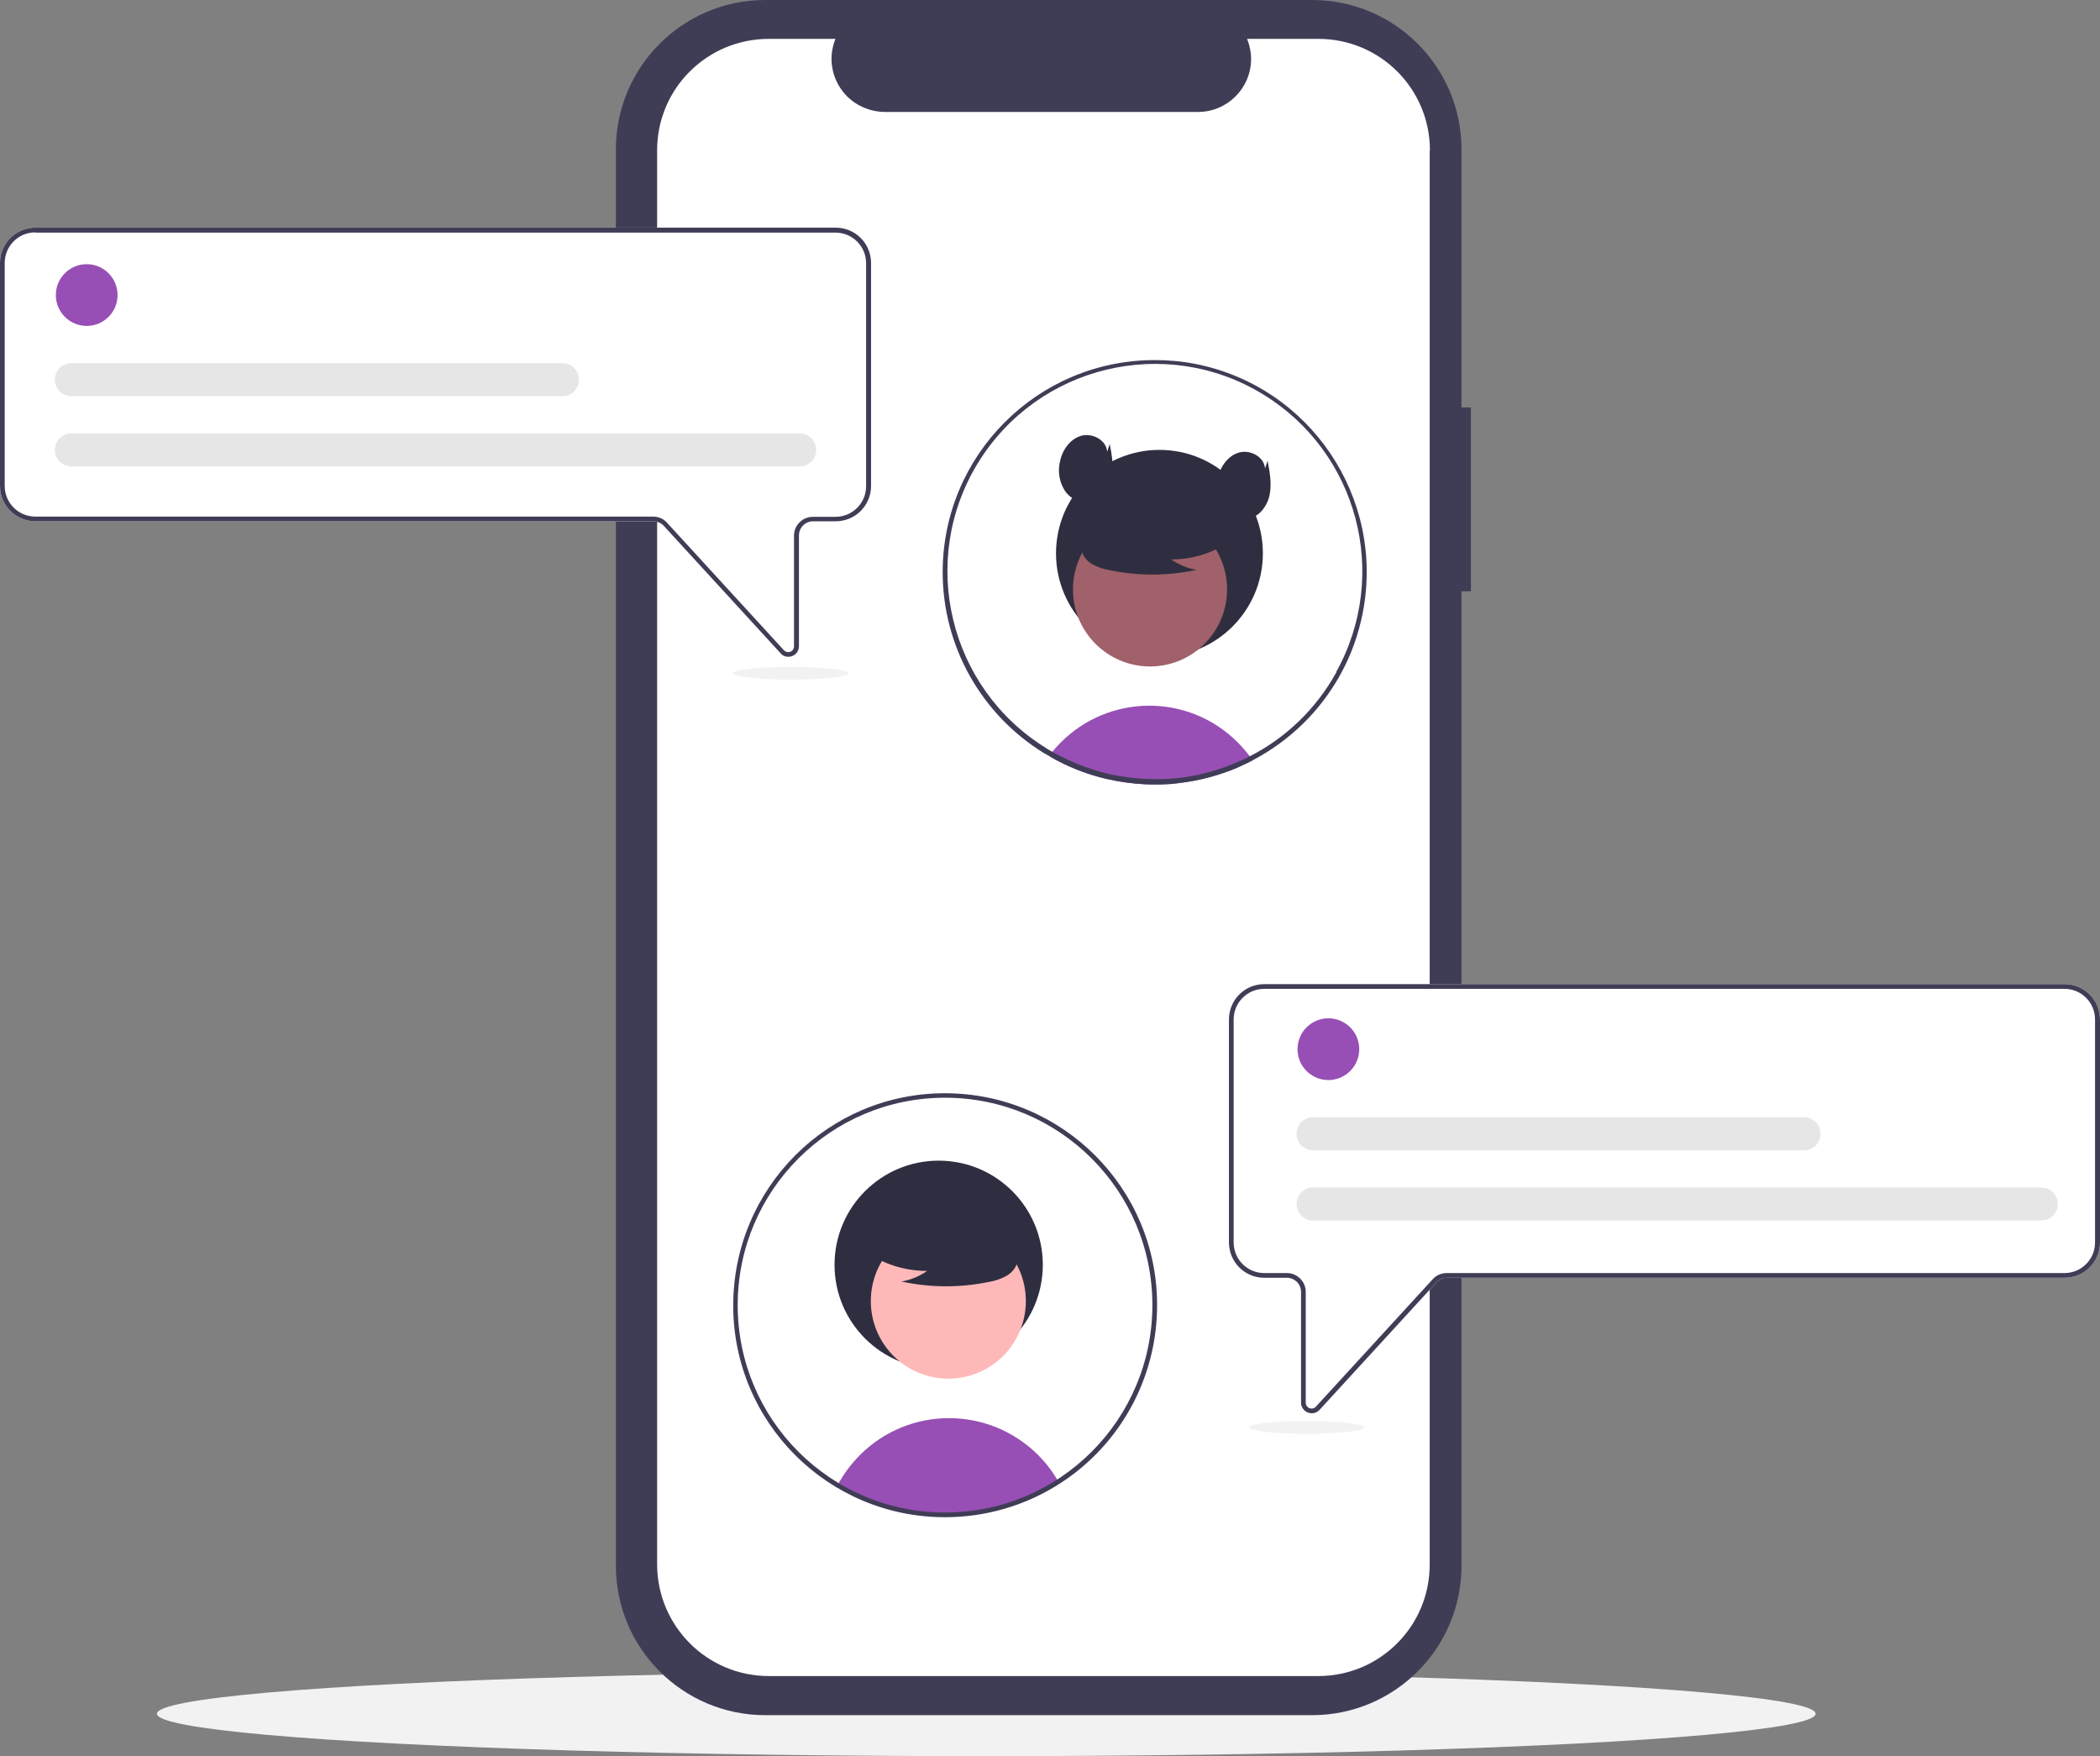 <?xml version="1.0" encoding="UTF-8"?>
<svg id="_레이어_1" data-name="레이어_1" xmlns="http://www.w3.org/2000/svg" version="1.1" viewBox="0 0 891.3 745.2">
  <rect x="0" y="0" width="891.3" height="745.2" fill="#808080" stroke="none"/>
  <!-- Generator: Adobe Illustrator 29.0.0, SVG Export Plug-In . SVG Version: 2.1.0 Build 186)  -->
  <defs>
    <style>
      .st0 {
        fill: #2f2e41;
      }

      .st1 {
        fill: #e6e6e6;
      }

      .st2 {
        fill: #3f3d56;
      }

      .st3 {
        fill: #ffb8b8;
      }

      .st4 {
        fill: #fff;
      }

      .st5 {
        fill: #f2f2f2;
      }

      .st6 {
        fill: #a0616a;
      }

      .st7 {
        fill: #974fb5;
      }
    </style>
  </defs>
  <ellipse class="st5" cx="418.6" cy="727.2" rx="352" ry="18"/>
  <path class="st2" d="M624.3,172.9h-4V63.4C620.3,28.4,591.9,0,556.9,0h-232.1c-35,0-63.4,28.4-63.4,63.4v601c0,35,28.4,63.4,63.4,63.4h232.1c35,0,63.4-28.4,63.4-63.4V250.9h4v-78Z"/>
  <path class="st4" d="M606.8,63.8v600.1c0,26.2-21.2,47.3-47.3,47.3h-233.2c-26.2,0-47.3-21.2-47.4-47.3V63.8c0-26.2,21.2-47.3,47.4-47.3h28.3c-4.7,11.5.8,24.6,12.4,29.3,2.7,1.1,5.6,1.7,8.5,1.7h133c12.4,0,22.5-10.1,22.5-22.5,0-2.9-.6-5.8-1.7-8.5h30.3c26.2,0,47.3,21.2,47.3,47.3Z"/>
  <path class="st7" d="M531.7,322.6c-1.6.8-3.1,1.6-4.7,2.3-1.5.7-2.9,1.3-4.4,1.9-.6.2-1.1.4-1.7.6-4.4,1.6-9,2.9-13.6,3.8-2.3.4-4.6.8-7,1.1-1.9.2-3.9.4-5.9.5-1.4,0-2.8.1-4.2.1-5.6,0-11.2-.5-16.8-1.6-1.4-.3-2.9-.6-4.3-.9-6.8-1.6-13.4-4.1-19.7-7.3-.6-.3-1.1-.6-1.7-.9-.8-.4-1.6-.9-2.4-1.4.4-.5.8-1.1,1.2-1.6,18.4-22.8,51.8-26.4,74.6-8,1.5,1.2,2.9,2.5,4.3,3.9,1.8,1.8,3.5,3.8,5.1,5.9.4.5.8,1.1,1.2,1.7Z"/>
  <circle class="st0" cx="492.1" cy="234.8" r="43.9"/>
  <circle class="st6" cx="488.1" cy="250.1" r="32.7"/>
  <path class="st0" d="M522.5,229.5c-7.5,5.1-16.3,7.9-25.4,7.9,3.2,2.2,6.9,3.8,10.8,4.4-12.1,2.6-24.5,2.7-36.6.2-2.7-.4-5.3-1.3-7.7-2.6-2.4-1.3-4.1-3.6-4.7-6.3-.8-4.6,2.8-8.8,6.5-11.6,11.5-8.6,26.3-11.5,40.2-8,4.5,1.2,9,3.1,11.9,6.7s3.8,9.2,1,12.9l4-3.6Z"/>
  <path class="st2" d="M490.1,152.8c-49.7,0-90,40.3-90,90,0,31.4,16.4,60.5,43.2,76.9l.6.3c.5.3,1,.6,1.4.8.8.5,1.6.9,2.4,1.4.6.3,1.1.6,1.7.9,6.2,3.2,12.8,5.6,19.7,7.3,1.4.3,2.8.6,4.3.9,5.5,1,11.1,1.6,16.8,1.6,1.4,0,2.8,0,4.2-.1,2,0,3.9-.2,5.9-.5,2.4-.3,4.7-.6,7-1.1,4.6-.9,9.2-2.1,13.6-3.8.6-.2,1.1-.4,1.7-.6,1.5-.6,3-1.2,4.4-1.9,1.6-.7,3.2-1.5,4.7-2.3,15.6-8.2,28.4-20.6,37-36,0,0,0-.2.1-.2,4.6-8.2,7.8-17.2,9.6-26.4,9.5-48.8-22.4-96.1-71.2-105.6-5.6-1.1-11.4-1.6-17.1-1.6h0ZM567.2,285.2c0,.1-.1.3-.2.4-8.4,15.1-21.1,27.4-36.5,35.3-1.5.8-3.1,1.6-4.7,2.2-1.3.6-2.6,1.1-4,1.7-.6.2-1.1.4-1.7.6-3.8,1.4-7.7,2.5-11.7,3.4-3,.6-5.9,1.1-9,1.4-1.9.2-3.7.3-5.6.4-1.2,0-2.4,0-3.6,0-5.4,0-10.9-.5-16.2-1.5-3.3-.6-6.5-1.4-9.6-2.4-4.8-1.5-9.5-3.4-14-5.7-.5-.3-1-.5-1.6-.8-.7-.4-1.5-.8-2.2-1.2-.5-.3-1.1-.6-1.6-.9-.3-.2-.6-.4-.9-.6-41.4-25.5-54.4-79.7-29-121.1,25.5-41.4,79.7-54.4,121.1-29,40.1,24.6,53.8,76.4,31,117.6Z"/>
  <path class="st0" d="M469.9,191.5c-.5-5-6.6-8-11.3-6.5s-7.9,6.3-8.8,11.2c-.9,4.2-.1,8.5,2.2,12.1,2.4,3.5,6.8,5.6,11,4.7,4.7-1,8-5.6,8.9-10.3s0-9.6-.9-14.3l-1,3.1Z"/>
  <path class="st0" d="M536.9,198.6c-.5-5-6.6-8-11.3-6.5s-7.9,6.3-8.8,11.2c-.9,4.2-.1,8.5,2.2,12.1,2.4,3.5,6.8,5.6,11,4.7,4.7-1,8-5.6,8.9-10.3s0-9.6-.9-14.3l-1,3.1Z"/>
  <path class="st4" d="M334.6,278.7c-1.3,0-2.5-.5-3.3-1.5l-49.6-54.1c-1.1-1.2-2.7-1.9-4.4-1.9H15c-8.3,0-15-6.7-15-15v-94.6c0-8.3,6.7-15,15-15h339.7c8.3,0,15,6.7,15,15v94.6c0,8.3-6.7,15-15,15h-9.6c-3.3,0-6,2.7-6,6v47c0,1.9-1.1,3.5-2.9,4.2-.5.2-1.1.3-1.6.3Z"/>
  <path class="st2" d="M334.6,278.7c-1.3,0-2.5-.5-3.3-1.5l-49.6-54.1c-1.1-1.2-2.7-1.9-4.4-1.9H15c-8.3,0-15-6.7-15-15v-94.6c0-8.3,6.7-15,15-15h339.7c8.3,0,15,6.7,15,15v94.6c0,8.3-6.7,15-15,15h-9.6c-3.3,0-6,2.7-6,6v47c0,1.9-1.1,3.5-2.9,4.2-.5.2-1.1.3-1.6.3ZM15,98.6c-7.2,0-13,5.8-13,13v94.6c0,7.2,5.8,13,13,13h262.2c2.2,0,4.4.9,5.9,2.6l49.6,54.1c.9,1,2.5,1.1,3.5.2.5-.5.8-1.1.8-1.8v-47c0-4.4,3.6-8,8-8h9.6c7.2,0,13-5.8,13-13v-94.6c0-7.2-5.8-13-13-13H15Z"/>
  <circle class="st7" cx="36.8" cy="125.2" r="13.1"/>
  <path class="st1" d="M339.4,197.9H30.3c-3.9,0-7-3.1-7-7,0-3.9,3.1-7,7-7,0,0,0,0,0,0h309.1c3.9,0,7,3.1,7,7,0,3.9-3.1,7-7,7Z"/>
  <path class="st1" d="M238.7,168.1H30.3c-3.9,0-7-3.1-7-7,0-3.9,3.1-7,7-7h208.4c3.9,0,7,3.1,7,7s-3.1,7-7,7Z"/>
  <path class="st4" d="M555.1,599.4c-1.7-.7-2.9-2.3-2.9-4.2v-47c0-3.3-2.7-6-6-6h-9.6c-8.3,0-15-6.7-15-15v-94.6c0-8.3,6.7-15,15-15h339.7c8.3,0,15,6.7,15,15v94.6c0,8.3-6.7,15-15,15h-262.2c-1.7,0-3.3.7-4.4,1.9l-49.6,54.1c-.8.9-2,1.5-3.3,1.5-.6,0-1.1-.1-1.6-.3Z"/>
  <path class="st2" d="M555.1,599.4c-1.7-.7-2.9-2.3-2.9-4.2v-47c0-3.3-2.7-6-6-6h-9.6c-8.3,0-15-6.7-15-15v-94.6c0-8.3,6.7-15,15-15h339.7c8.3,0,15,6.7,15,15v94.6c0,8.3-6.7,15-15,15h-262.2c-1.7,0-3.3.7-4.4,1.9l-49.6,54.1c-.8.9-2,1.5-3.3,1.5-.6,0-1.1-.1-1.6-.3ZM536.6,419.6c-7.2,0-13,5.8-13,13v94.6c0,7.2,5.8,13,13,13h9.6c4.4,0,8,3.6,8,8v47c0,1.4,1.1,2.5,2.5,2.5.7,0,1.4-.3,1.8-.8l49.6-54.1c1.5-1.7,3.7-2.6,5.9-2.6h262.2c7.2,0,13-5.8,13-13v-94.6c0-7.2-5.8-13-13-13h-339.7Z"/>
  <path class="st7" d="M449.2,628.7c-28.4,18.2-64.7,18.8-93.7,1.5,2.5-4.7,5.7-8.9,9.4-12.7,20.8-20.9,54.6-21,75.6-.2,3.2,3.2,6,6.8,8.3,10.7.1.2.2.4.3.6Z"/>
  <circle class="st0" cx="398.4" cy="536.7" r="44.2"/>
  <circle class="st3" cx="402.5" cy="552.1" r="32.9"/>
  <path class="st0" d="M367.9,531.4c7.5,5.2,16.4,7.9,25.6,7.9-3.3,2.3-7,3.8-10.9,4.5,12.1,2.6,24.7,2.7,36.9.2,2.7-.4,5.3-1.3,7.7-2.6,2.4-1.4,4.2-3.7,4.8-6.4.8-4.6-2.8-8.8-6.5-11.6-11.6-8.6-26.5-11.6-40.5-8.1-4.5,1.2-9.1,3.1-12,6.8s-3.8,9.2-1,13l-4-3.6Z"/>
  <path class="st2" d="M401.1,643.8c-49.7,0-90-40.3-89.9-90s40.3-90,90-89.9,90,40.3,89.9,90c0,30.7-15.6,59.2-41.4,75.7-14.5,9.3-31.4,14.2-48.6,14.2ZM401.1,465.8c-48.6,0-88,39.4-88,88,0,48.6,39.4,88,88,88,48.6,0,88-39.4,88-88h0c0-48.6-39.4-88-88-88Z"/>
  <circle class="st7" cx="563.8" cy="445.2" r="13.1"/>
  <path class="st1" d="M866.4,517.9h-309.1c-3.9,0-7-3.1-7-7,0-3.9,3.1-7,7-7h309.1c3.9,0,7,3.1,7,7,0,3.9-3.1,7-7,7Z"/>
  <path class="st1" d="M765.7,488.1h-208.4c-3.9,0-7-3.1-7-7,0-3.9,3.1-7,7-7h208.4c3.9,0,7,3.1,7,7,0,3.9-3.1,7-7,7Z"/>
  <ellipse class="st5" cx="554.6" cy="605.7" rx="24.5" ry="2.7"/>
  <ellipse class="st5" cx="335.6" cy="285.7" rx="24.5" ry="2.7"/>
</svg>